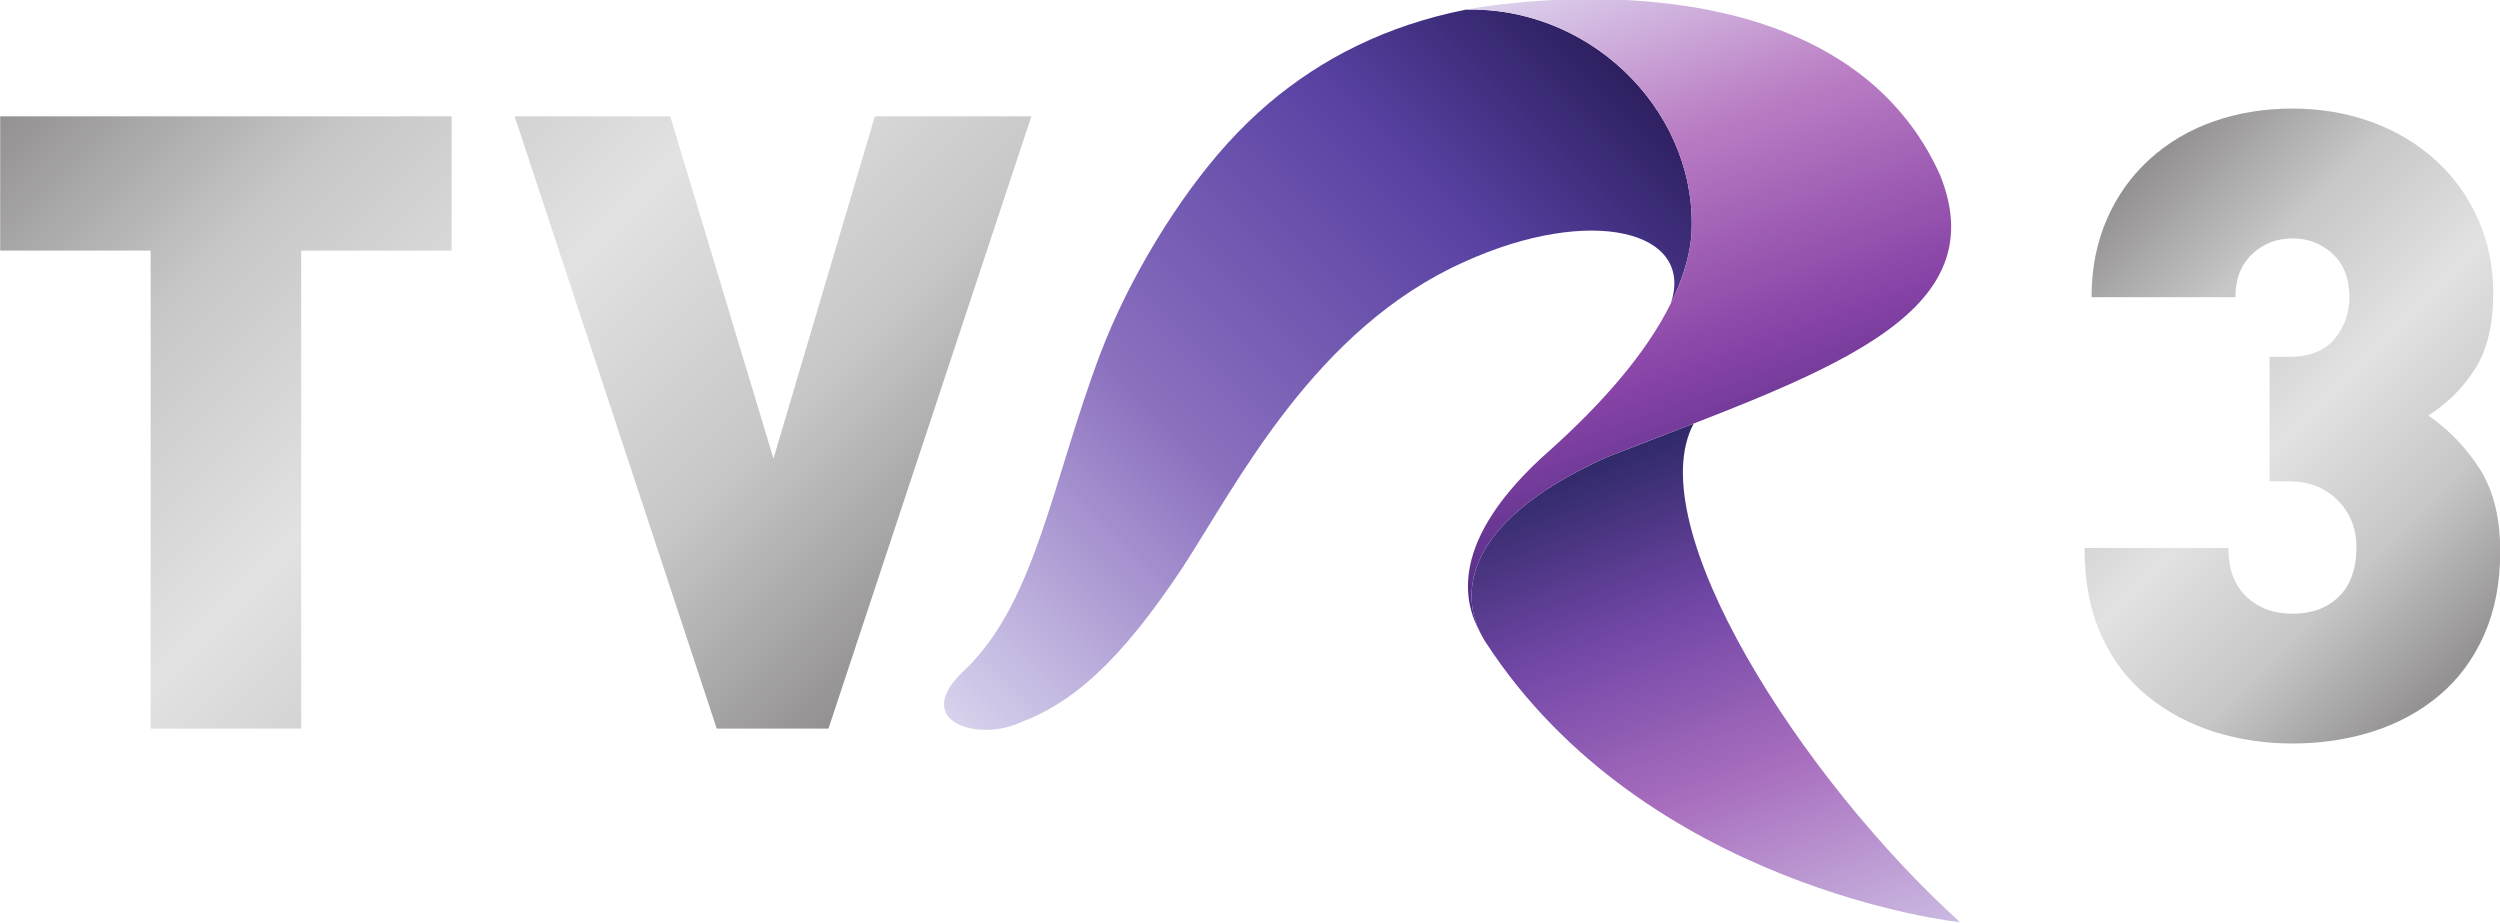 <?xml version="1.0" encoding="UTF-8" standalone="no"?>
<!-- Created with Inkscape (http://www.inkscape.org/) -->

<svg
   width="287.659mm"
   height="106.18mm"
   viewBox="0 0 287.659 106.18"
   version="1.1"
   id="svg5"
   xml:space="preserve"
   xmlns:xlink="http://www.w3.org/1999/xlink"
   xmlns="http://www.w3.org/2000/svg"
   xmlns:svg="http://www.w3.org/2000/svg"><defs
     id="defs2"><linearGradient
       x1="0"
       y1="0"
       x2="1"
       y2="0"
       gradientUnits="userSpaceOnUse"
       gradientTransform="matrix(-88.579,-88.579,88.579,-88.579,-1099.342,157.404)"
       spreadMethod="pad"
       id="linearGradient16302"><stop
         style="stop-opacity:1;stop-color:#918f90"
         offset="0"
         id="stop16292" /><stop
         style="stop-opacity:1;stop-color:#c8c7c7"
         offset="0.25"
         id="stop16294" /><stop
         style="stop-opacity:1;stop-color:#e2e2e2"
         offset="0.5"
         id="stop16296" /><stop
         style="stop-opacity:1;stop-color:#c8c7c7"
         offset="0.75"
         id="stop16298" /><stop
         style="stop-opacity:1;stop-color:#918f90"
         offset="1"
         id="stop16300" /></linearGradient><linearGradient
       x1="0"
       y1="0"
       x2="1"
       y2="0"
       gradientUnits="userSpaceOnUse"
       gradientTransform="matrix(-47.384,-47.384,47.384,-47.384,-903.283,147.134)"
       spreadMethod="pad"
       id="linearGradient16334"><stop
         style="stop-opacity:1;stop-color:#918f90"
         offset="0"
         id="stop16324" /><stop
         style="stop-opacity:1;stop-color:#c8c7c7"
         offset="0.25"
         id="stop16326" /><stop
         style="stop-opacity:1;stop-color:#e2e2e2"
         offset="0.5"
         id="stop16328" /><stop
         style="stop-opacity:1;stop-color:#c8c7c7"
         offset="0.75"
         id="stop16330" /><stop
         style="stop-opacity:1;stop-color:#918f90"
         offset="1"
         id="stop16332" /></linearGradient><linearGradient
       x1="0"
       y1="0"
       x2="1"
       y2="0"
       gradientUnits="userSpaceOnUse"
       gradientTransform="matrix(81.226,-81.226,81.226,81.226,-1088.31,160.624)"
       spreadMethod="pad"
       id="linearGradient16366"><stop
         style="stop-opacity:1;stop-color:#acbfdd"
         offset="0"
         id="stop16356" /><stop
         style="stop-opacity:1;stop-color:#7f8fc4"
         offset="0.343"
         id="stop16358" /><stop
         style="stop-opacity:1;stop-color:#5f7ec4"
         offset="0.5"
         id="stop16360" /><stop
         style="stop-opacity:1;stop-color:#4776b9"
         offset="0.68"
         id="stop16362" /><stop
         style="stop-opacity:1;stop-color:#34318f"
         offset="1"
         id="stop16364" /></linearGradient><linearGradient
       x1="0"
       y1="0"
       x2="1"
       y2="0"
       gradientUnits="userSpaceOnUse"
       gradientTransform="matrix(-23.512,-64.598,64.598,-23.512,-984.771,192.805)"
       spreadMethod="pad"
       id="linearGradient16396"><stop
         style="stop-opacity:1;stop-color:#79c6e4"
         offset="0"
         id="stop16388" /><stop
         style="stop-opacity:1;stop-color:#79c6e4"
         offset="0.146"
         id="stop16390" /><stop
         style="stop-opacity:1;stop-color:#228dba"
         offset="0.545"
         id="stop16392" /><stop
         style="stop-opacity:1;stop-color:#2b4779"
         offset="1"
         id="stop16394" /></linearGradient><linearGradient
       x1="0"
       y1="0"
       x2="1"
       y2="0"
       gradientUnits="userSpaceOnUse"
       gradientTransform="matrix(24.789,68.106,-68.106,24.789,-1014.26,69.314)"
       spreadMethod="pad"
       id="linearGradient16430"><stop
         style="stop-opacity:1;stop-color:#a6dbe9"
         offset="0"
         id="stop16418" /><stop
         style="stop-opacity:1;stop-color:#a6dbe9"
         offset="0.022"
         id="stop16420" /><stop
         style="stop-opacity:1;stop-color:#2ca1db"
         offset="0.348"
         id="stop16422" /><stop
         style="stop-opacity:1;stop-color:#228ecc"
         offset="0.64"
         id="stop16424" /><stop
         style="stop-opacity:1;stop-color:#314a95"
         offset="0.944"
         id="stop16426" /><stop
         style="stop-opacity:1;stop-color:#314a95"
         offset="1"
         id="stop16428" /></linearGradient><linearGradient
       x1="0"
       y1="0"
       x2="1"
       y2="0"
       gradientUnits="userSpaceOnUse"
       gradientTransform="matrix(-83.212,-83.212,83.212,-83.212,-774.849,152.293)"
       spreadMethod="pad"
       id="linearGradient16462"><stop
         style="stop-opacity:1;stop-color:#918f90"
         offset="0"
         id="stop16452" /><stop
         style="stop-opacity:1;stop-color:#c8c7c7"
         offset="0.25"
         id="stop16454" /><stop
         style="stop-opacity:1;stop-color:#e2e2e2"
         offset="0.5"
         id="stop16456" /><stop
         style="stop-opacity:1;stop-color:#c8c7c7"
         offset="0.75"
         id="stop16458" /><stop
         style="stop-opacity:1;stop-color:#918f90"
         offset="1"
         id="stop16460" /></linearGradient><linearGradient
       x1="0"
       y1="0"
       x2="1"
       y2="0"
       gradientUnits="userSpaceOnUse"
       gradientTransform="matrix(-52.267,-52.267,52.267,-52.267,-583.41,152.817)"
       spreadMethod="pad"
       id="linearGradient16494"><stop
         style="stop-opacity:1;stop-color:#918f90"
         offset="0"
         id="stop16484" /><stop
         style="stop-opacity:1;stop-color:#c8c7c7"
         offset="0.25"
         id="stop16486" /><stop
         style="stop-opacity:1;stop-color:#e2e2e2"
         offset="0.5"
         id="stop16488" /><stop
         style="stop-opacity:1;stop-color:#c8c7c7"
         offset="0.75"
         id="stop16490" /><stop
         style="stop-opacity:1;stop-color:#918f90"
         offset="1"
         id="stop16492" /></linearGradient><linearGradient
       x1="0"
       y1="0"
       x2="1"
       y2="0"
       gradientUnits="userSpaceOnUse"
       gradientTransform="matrix(76.351,-76.351,76.351,76.351,-764.553,155.304)"
       spreadMethod="pad"
       id="linearGradient16526"><stop
         style="stop-opacity:1;stop-color:#ebd8ca"
         offset="0"
         id="stop16516" /><stop
         style="stop-opacity:1;stop-color:#efc3ac"
         offset="0.331"
         id="stop16518" /><stop
         style="stop-opacity:1;stop-color:#ed806b"
         offset="0.64"
         id="stop16520" /><stop
         style="stop-opacity:1;stop-color:#da5446"
         offset="0.86"
         id="stop16522" /><stop
         style="stop-opacity:1;stop-color:#b44b3e"
         offset="1"
         id="stop16524" /></linearGradient><linearGradient
       x1="0"
       y1="0"
       x2="1"
       y2="0"
       gradientUnits="userSpaceOnUse"
       gradientTransform="matrix(-22.101,-60.723,60.723,-22.101,-667.227,185.554)"
       spreadMethod="pad"
       id="linearGradient16558"><stop
         style="stop-opacity:1;stop-color:#f2ac80"
         offset="0"
         id="stop16548" /><stop
         style="stop-opacity:1;stop-color:#ed9e72"
         offset="0.326"
         id="stop16550" /><stop
         style="stop-opacity:1;stop-color:#eb692b"
         offset="0.601"
         id="stop16552" /><stop
         style="stop-opacity:1;stop-color:#c32830"
         offset="0.949"
         id="stop16554" /><stop
         style="stop-opacity:1;stop-color:#c32830"
         offset="1"
         id="stop16556" /></linearGradient><linearGradient
       x1="0"
       y1="0"
       x2="1"
       y2="0"
       gradientUnits="userSpaceOnUse"
       gradientTransform="matrix(23.301,64.02,-64.02,23.301,-694.947,69.474)"
       spreadMethod="pad"
       id="linearGradient16592"><stop
         style="stop-opacity:1;stop-color:#f4e820"
         offset="0"
         id="stop16580" /><stop
         style="stop-opacity:1;stop-color:#f4e820"
         offset="0.006"
         id="stop16582" /><stop
         style="stop-opacity:1;stop-color:#eda324"
         offset="0.5"
         id="stop16584" /><stop
         style="stop-opacity:1;stop-color:#e9832a"
         offset="0.669"
         id="stop16586" /><stop
         style="stop-opacity:1;stop-color:#e85f2a"
         offset="0.921"
         id="stop16588" /><stop
         style="stop-opacity:1;stop-color:#e85f2a"
         offset="1"
         id="stop16590" /></linearGradient><linearGradient
       x1="0"
       y1="0"
       x2="1"
       y2="0"
       gradientUnits="userSpaceOnUse"
       gradientTransform="matrix(-20.884,20.884,20.884,20.884,480.017,757.135)"
       spreadMethod="pad"
       id="linearGradient16624"><stop
         style="stop-opacity:1;stop-color:#918f90"
         offset="0"
         id="stop16614" /><stop
         style="stop-opacity:1;stop-color:#c8c7c7"
         offset="0.25"
         id="stop16616" /><stop
         style="stop-opacity:1;stop-color:#e2e2e2"
         offset="0.5"
         id="stop16618" /><stop
         style="stop-opacity:1;stop-color:#c8c7c7"
         offset="0.75"
         id="stop16620" /><stop
         style="stop-opacity:1;stop-color:#918f90"
         offset="1"
         id="stop16622" /></linearGradient><linearGradient
       x1="0"
       y1="0"
       x2="1"
       y2="0"
       gradientUnits="userSpaceOnUse"
       gradientTransform="matrix(-14.207,14.207,14.207,14.207,430.92,762.279)"
       spreadMethod="pad"
       id="linearGradient16656"><stop
         style="stop-opacity:1;stop-color:#918f90"
         offset="0"
         id="stop16646" /><stop
         style="stop-opacity:1;stop-color:#c8c7c7"
         offset="0.25"
         id="stop16648" /><stop
         style="stop-opacity:1;stop-color:#e2e2e2"
         offset="0.5"
         id="stop16650" /><stop
         style="stop-opacity:1;stop-color:#c8c7c7"
         offset="0.75"
         id="stop16652" /><stop
         style="stop-opacity:1;stop-color:#918f90"
         offset="1"
         id="stop16654" /></linearGradient><linearGradient
       x1="0"
       y1="0"
       x2="1"
       y2="0"
       gradientUnits="userSpaceOnUse"
       gradientTransform="matrix(13.082,13.082,13.082,-13.082,432.604,761.781)"
       spreadMethod="pad"
       id="linearGradient16686"><stop
         style="stop-opacity:1;stop-color:#e9145f"
         offset="0"
         id="stop16678" /><stop
         style="stop-opacity:1;stop-color:#b11959"
         offset="0.419"
         id="stop16680" /><stop
         style="stop-opacity:1;stop-color:#881e59"
         offset="0.793"
         id="stop16682" /><stop
         style="stop-opacity:1;stop-color:#491637"
         offset="1"
         id="stop16684" /></linearGradient><linearGradient
       x1="0"
       y1="0"
       x2="1"
       y2="0"
       gradientUnits="userSpaceOnUse"
       gradientTransform="matrix(-3.787,10.404,10.404,3.787,449.28,756.597)"
       spreadMethod="pad"
       id="linearGradient16716"><stop
         style="stop-opacity:1;stop-color:#d72835"
         offset="0"
         id="stop16708" /><stop
         style="stop-opacity:1;stop-color:#cb2b29"
         offset="0.299"
         id="stop16710" /><stop
         style="stop-opacity:1;stop-color:#b5212c"
         offset="0.598"
         id="stop16712" /><stop
         style="stop-opacity:1;stop-color:#490f27"
         offset="1"
         id="stop16714" /></linearGradient><linearGradient
       x1="0"
       y1="0"
       x2="1"
       y2="0"
       gradientUnits="userSpaceOnUse"
       gradientTransform="matrix(3.992,-10.969,-10.969,-3.992,444.53,776.487)"
       spreadMethod="pad"
       id="linearGradient16746"><stop
         style="stop-opacity:1;stop-color:#ec4146"
         offset="0"
         id="stop16738" /><stop
         style="stop-opacity:1;stop-color:#ec222d"
         offset="0.348"
         id="stop16740" /><stop
         style="stop-opacity:1;stop-color:#c3293c"
         offset="0.68"
         id="stop16742" /><stop
         style="stop-opacity:1;stop-color:#872223"
         offset="1"
         id="stop16744" /></linearGradient><linearGradient
       x1="0"
       y1="0"
       x2="1"
       y2="0"
       gradientUnits="userSpaceOnUse"
       gradientTransform="matrix(-14.165,14.165,14.165,14.165,510.709,762.396)"
       spreadMethod="pad"
       id="linearGradient16778"><stop
         style="stop-opacity:1;stop-color:#918f90"
         offset="0"
         id="stop16768" /><stop
         style="stop-opacity:1;stop-color:#c8c7c7"
         offset="0.25"
         id="stop16770" /><stop
         style="stop-opacity:1;stop-color:#e2e2e2"
         offset="0.5"
         id="stop16772" /><stop
         style="stop-opacity:1;stop-color:#c8c7c7"
         offset="0.75"
         id="stop16774" /><stop
         style="stop-opacity:1;stop-color:#918f90"
         offset="1"
         id="stop16776" /></linearGradient><linearGradient
       x1="0"
       y1="0"
       x2="1"
       y2="0"
       gradientUnits="userSpaceOnUse"
       gradientTransform="matrix(12.989,12.989,12.989,-12.989,512.473,761.882)"
       spreadMethod="pad"
       id="linearGradient16808"><stop
         style="stop-opacity:1;stop-color:#8dc8ec"
         offset="0"
         id="stop16800" /><stop
         style="stop-opacity:1;stop-color:#31a5e0"
         offset="0.376"
         id="stop16802" /><stop
         style="stop-opacity:1;stop-color:#258fcf"
         offset="0.579"
         id="stop16804" /><stop
         style="stop-opacity:1;stop-color:#2b4c96"
         offset="1"
         id="stop16806" /></linearGradient><linearGradient
       x1="0"
       y1="0"
       x2="1"
       y2="0"
       gradientUnits="userSpaceOnUse"
       gradientTransform="matrix(-3.76,10.33,10.33,3.76,529.031,756.735)"
       spreadMethod="pad"
       id="linearGradient16838"><stop
         style="stop-opacity:1;stop-color:#eb4c3a"
         offset="0"
         id="stop16830" /><stop
         style="stop-opacity:1;stop-color:#df2e2a"
         offset="0.545"
         id="stop16832" /><stop
         style="stop-opacity:1;stop-color:#9e2b28"
         offset="0.837"
         id="stop16834" /><stop
         style="stop-opacity:1;stop-color:#802323"
         offset="1"
         id="stop16836" /></linearGradient><linearGradient
       x1="0"
       y1="0"
       x2="1"
       y2="0"
       gradientUnits="userSpaceOnUse"
       gradientTransform="matrix(3.964,-10.891,-10.891,-3.964,524.315,776.484)"
       spreadMethod="pad"
       id="linearGradient16868"><stop
         style="stop-opacity:1;stop-color:#f3dd25"
         offset="0"
         id="stop16860" /><stop
         style="stop-opacity:1;stop-color:#f3dd25"
         offset="0.129"
         id="stop16862" /><stop
         style="stop-opacity:1;stop-color:#e98329"
         offset="0.584"
         id="stop16864" /><stop
         style="stop-opacity:1;stop-color:#e85f2a"
         offset="1"
         id="stop16866" /></linearGradient><linearGradient
       x1="0"
       y1="0"
       x2="1"
       y2="0"
       gradientUnits="userSpaceOnUse"
       gradientTransform="matrix(-7.508,7.508,7.508,7.508,540.856,763.994)"
       spreadMethod="pad"
       id="linearGradient16900"><stop
         style="stop-opacity:1;stop-color:#918f90"
         offset="0"
         id="stop16890" /><stop
         style="stop-opacity:1;stop-color:#c8c7c7"
         offset="0.25"
         id="stop16892" /><stop
         style="stop-opacity:1;stop-color:#e2e2e2"
         offset="0.5"
         id="stop16894" /><stop
         style="stop-opacity:1;stop-color:#c8c7c7"
         offset="0.75"
         id="stop16896" /><stop
         style="stop-opacity:1;stop-color:#918f90"
         offset="1"
         id="stop16898" /></linearGradient><linearGradient
       x1="0"
       y1="0"
       x2="1"
       y2="0"
       gradientUnits="userSpaceOnUse"
       gradientTransform="matrix(-14.156,14.156,14.156,14.156,186.429,762.394)"
       spreadMethod="pad"
       id="linearGradient16932"><stop
         style="stop-opacity:1;stop-color:#918f90"
         offset="0"
         id="stop16922" /><stop
         style="stop-opacity:1;stop-color:#c8c7c7"
         offset="0.25"
         id="stop16924" /><stop
         style="stop-opacity:1;stop-color:#e2e2e2"
         offset="0.5"
         id="stop16926" /><stop
         style="stop-opacity:1;stop-color:#c8c7c7"
         offset="0.75"
         id="stop16928" /><stop
         style="stop-opacity:1;stop-color:#918f90"
         offset="1"
         id="stop16930" /></linearGradient><linearGradient
       x1="0"
       y1="0"
       x2="1"
       y2="0"
       gradientUnits="userSpaceOnUse"
       gradientTransform="matrix(12.989,12.989,12.989,-12.989,188.18,761.882)"
       spreadMethod="pad"
       id="linearGradient16962"><stop
         style="stop-opacity:1;stop-color:#d7d1ec"
         offset="0"
         id="stop16954" /><stop
         style="stop-opacity:1;stop-color:#8b70bf"
         offset="0.39"
         id="stop16956" /><stop
         style="stop-opacity:1;stop-color:#5841a2"
         offset="0.769"
         id="stop16958" /><stop
         style="stop-opacity:1;stop-color:#2e2061"
         offset="1"
         id="stop16960" /></linearGradient><linearGradient
       x1="0"
       y1="0"
       x2="1"
       y2="0"
       gradientUnits="userSpaceOnUse"
       gradientTransform="matrix(-3.76,10.33,10.33,3.76,204.738,756.735)"
       spreadMethod="pad"
       id="linearGradient16992"><stop
         style="stop-opacity:1;stop-color:#cbbae2"
         offset="0"
         id="stop16984" /><stop
         style="stop-opacity:1;stop-color:#a86ebe"
         offset="0.374"
         id="stop16986" /><stop
         style="stop-opacity:1;stop-color:#7448a8"
         offset="0.681"
         id="stop16988" /><stop
         style="stop-opacity:1;stop-color:#2f2969"
         offset="1"
         id="stop16990" /></linearGradient><linearGradient
       x1="0"
       y1="0"
       x2="1"
       y2="0"
       gradientUnits="userSpaceOnUse"
       gradientTransform="matrix(3.964,-10.891,-10.891,-3.964,200.022,776.484)"
       spreadMethod="pad"
       id="linearGradient17022"><stop
         style="stop-opacity:1;stop-color:#ddd2ed"
         offset="0"
         id="stop17014" /><stop
         style="stop-opacity:1;stop-color:#ba7ec4"
         offset="0.319"
         id="stop17016" /><stop
         style="stop-opacity:1;stop-color:#8944a7"
         offset="0.687"
         id="stop17018" /><stop
         style="stop-opacity:1;stop-color:#492981"
         offset="1"
         id="stop17020" /></linearGradient><linearGradient
       x1="0"
       y1="0"
       x2="1"
       y2="0"
       gradientUnits="userSpaceOnUse"
       gradientTransform="matrix(-8.127,8.127,8.127,8.127,218.593,763.533)"
       spreadMethod="pad"
       id="linearGradient17054"><stop
         style="stop-opacity:1;stop-color:#918f90"
         offset="0"
         id="stop17044" /><stop
         style="stop-opacity:1;stop-color:#c8c7c7"
         offset="0.25"
         id="stop17046" /><stop
         style="stop-opacity:1;stop-color:#e2e2e2"
         offset="0.5"
         id="stop17048" /><stop
         style="stop-opacity:1;stop-color:#c8c7c7"
         offset="0.75"
         id="stop17050" /><stop
         style="stop-opacity:1;stop-color:#918f90"
         offset="1"
         id="stop17052" /></linearGradient><linearGradient
       x1="0"
       y1="0"
       x2="1"
       y2="0"
       gradientUnits="userSpaceOnUse"
       gradientTransform="matrix(-14.001,14.001,14.001,14.001,363.202,762.522)"
       spreadMethod="pad"
       id="linearGradient17086"><stop
         style="stop-opacity:1;stop-color:#918f90"
         offset="0"
         id="stop17076" /><stop
         style="stop-opacity:1;stop-color:#c8c7c7"
         offset="0.25"
         id="stop17078" /><stop
         style="stop-opacity:1;stop-color:#e2e2e2"
         offset="0.5"
         id="stop17080" /><stop
         style="stop-opacity:1;stop-color:#c8c7c7"
         offset="0.75"
         id="stop17082" /><stop
         style="stop-opacity:1;stop-color:#918f90"
         offset="1"
         id="stop17084" /></linearGradient><linearGradient
       x1="0"
       y1="0"
       x2="1"
       y2="0"
       gradientUnits="userSpaceOnUse"
       gradientTransform="matrix(12.863,12.863,12.863,-12.863,364.91,762.02)"
       spreadMethod="pad"
       id="linearGradient17116"><stop
         style="stop-opacity:1;stop-color:#8dc8ec"
         offset="0"
         id="stop17108" /><stop
         style="stop-opacity:1;stop-color:#31a5e0"
         offset="0.376"
         id="stop17110" /><stop
         style="stop-opacity:1;stop-color:#258fcf"
         offset="0.579"
         id="stop17112" /><stop
         style="stop-opacity:1;stop-color:#2b4c96"
         offset="1"
         id="stop17114" /></linearGradient><linearGradient
       x1="0"
       y1="0"
       x2="1"
       y2="0"
       gradientUnits="userSpaceOnUse"
       gradientTransform="matrix(-3.723,10.23,10.23,3.723,381.306,756.924)"
       spreadMethod="pad"
       id="linearGradient17146"><stop
         style="stop-opacity:1;stop-color:#8dc8ec"
         offset="0"
         id="stop17138" /><stop
         style="stop-opacity:1;stop-color:#31a5e0"
         offset="0.376"
         id="stop17140" /><stop
         style="stop-opacity:1;stop-color:#258fcf"
         offset="0.579"
         id="stop17142" /><stop
         style="stop-opacity:1;stop-color:#2b4c96"
         offset="1"
         id="stop17144" /></linearGradient><linearGradient
       x1="0"
       y1="0"
       x2="1"
       y2="0"
       gradientUnits="userSpaceOnUse"
       gradientTransform="matrix(3.925,-10.785,-10.785,-3.925,376.636,776.479)"
       spreadMethod="pad"
       id="linearGradient17176"><stop
         style="stop-opacity:1;stop-color:#8dc8ec"
         offset="0"
         id="stop17168" /><stop
         style="stop-opacity:1;stop-color:#31a5e0"
         offset="0.376"
         id="stop17170" /><stop
         style="stop-opacity:1;stop-color:#258fcf"
         offset="0.579"
         id="stop17172" /><stop
         style="stop-opacity:1;stop-color:#2b4c96"
         offset="1"
         id="stop17174" /></linearGradient><linearGradient
       x1="0"
       y1="0"
       x2="1"
       y2="0"
       gradientUnits="userSpaceOnUse"
       gradientTransform="matrix(0,11.896,11.896,0,397.271,761.862)"
       spreadMethod="pad"
       id="linearGradient17208"><stop
         style="stop-opacity:1;stop-color:#918f90"
         offset="0"
         id="stop17198" /><stop
         style="stop-opacity:1;stop-color:#e9e9e9"
         offset="0.25"
         id="stop17200" /><stop
         style="stop-opacity:1;stop-color:#918f90"
         offset="0.5"
         id="stop17202" /><stop
         style="stop-opacity:1;stop-color:#d3d2d2"
         offset="0.75"
         id="stop17204" /><stop
         style="stop-opacity:1;stop-color:#5a5758"
         offset="1"
         id="stop17206" /></linearGradient><linearGradient
       x1="0"
       y1="0"
       x2="1"
       y2="0"
       gradientUnits="userSpaceOnUse"
       gradientTransform="matrix(-13.589,13.589,13.589,13.589,402.979,761.015)"
       spreadMethod="pad"
       id="linearGradient17236"><stop
         style="stop-opacity:1;stop-color:#868484"
         offset="0"
         id="stop17230" /><stop
         style="stop-opacity:1;stop-color:#e9e9e9"
         offset="0.5"
         id="stop17232" /><stop
         style="stop-opacity:1;stop-color:#b2b1b1"
         offset="1"
         id="stop17234" /></linearGradient><clipPath
       clipPathUnits="userSpaceOnUse"
       id="clipPath17254"><path
         d="m 388.146,773.359 h 18.25 v -11.1 h -18.25 z"
         id="path17252" /></clipPath><clipPath
       clipPathUnits="userSpaceOnUse"
       id="clipPath17258"><path
         d="m 388.146,768.013 h 18.25 v -5.754 h -18.25 z"
         id="path17256" /></clipPath><clipPath
       clipPathUnits="userSpaceOnUse"
       id="clipPath17266"><path
         d="m 388.146,762.259 v 5.754 h 18.25 v -5.754 z"
         id="path17264" /></clipPath><linearGradient
       x1="0"
       y1="0"
       x2="1"
       y2="0"
       gradientUnits="userSpaceOnUse"
       gradientTransform="matrix(0,5.754,5.754,0,397.271,762.259)"
       spreadMethod="pad"
       id="linearGradient17272"><stop
         style="stop-opacity:1;stop-color:#231f20"
         offset="0"
         id="stop17268" /><stop
         style="stop-opacity:1;stop-color:#ffffff"
         offset="1"
         id="stop17270" /></linearGradient><clipPath
       clipPathUnits="userSpaceOnUse"
       id="clipPath17308"><path
         d="m 388.146,773.359 h 18.25 v -11.1 h -18.25 z"
         id="path17306" /></clipPath><clipPath
       clipPathUnits="userSpaceOnUse"
       id="clipPath17312"><path
         d="m 388.146,762.26 h 18.25 v 11.1 h -18.25 z"
         id="path17310" /></clipPath><linearGradient
       x1="0"
       y1="0"
       x2="1"
       y2="0"
       gradientUnits="userSpaceOnUse"
       gradientTransform="matrix(-14.393,14.393,14.393,14.393,242.963,762.186)"
       spreadMethod="pad"
       id="linearGradient17354"><stop
         style="stop-opacity:1;stop-color:#918f90"
         offset="0"
         id="stop17344" /><stop
         style="stop-opacity:1;stop-color:#c8c7c7"
         offset="0.25"
         id="stop17346" /><stop
         style="stop-opacity:1;stop-color:#e2e2e2"
         offset="0.5"
         id="stop17348" /><stop
         style="stop-opacity:1;stop-color:#c8c7c7"
         offset="0.75"
         id="stop17350" /><stop
         style="stop-opacity:1;stop-color:#918f90"
         offset="1"
         id="stop17352" /></linearGradient><linearGradient
       x1="0"
       y1="0"
       x2="1"
       y2="0"
       gradientUnits="userSpaceOnUse"
       gradientTransform="matrix(-41.821,41.821,41.821,41.821,324.053,745.224)"
       spreadMethod="pad"
       id="linearGradient17386"><stop
         style="stop-opacity:1;stop-color:#918f90"
         offset="0"
         id="stop17376" /><stop
         style="stop-opacity:1;stop-color:#c8c7c7"
         offset="0.25"
         id="stop17378" /><stop
         style="stop-opacity:1;stop-color:#e2e2e2"
         offset="0.5"
         id="stop17380" /><stop
         style="stop-opacity:1;stop-color:#c8c7c7"
         offset="0.75"
         id="stop17382" /><stop
         style="stop-opacity:1;stop-color:#918f90"
         offset="1"
         id="stop17384" /></linearGradient><linearGradient
       x1="0"
       y1="0"
       x2="1"
       y2="0"
       gradientUnits="userSpaceOnUse"
       gradientTransform="matrix(13.192,13.192,13.192,-13.192,244.765,761.66)"
       spreadMethod="pad"
       id="linearGradient17418"><stop
         style="stop-opacity:1;stop-color:#9ed6d9"
         offset="0"
         id="stop17408" /><stop
         style="stop-opacity:1;stop-color:#94d0bf"
         offset="0.191"
         id="stop17410" /><stop
         style="stop-opacity:1;stop-color:#6ac3ad"
         offset="0.494"
         id="stop17412" /><stop
         style="stop-opacity:1;stop-color:#2caa6f"
         offset="0.73"
         id="stop17414" /><stop
         style="stop-opacity:1;stop-color:#216570"
         offset="1"
         id="stop17416" /></linearGradient><linearGradient
       x1="0"
       y1="0"
       x2="1"
       y2="0"
       gradientUnits="userSpaceOnUse"
       gradientTransform="matrix(-3.819,10.492,10.492,3.819,261.581,756.434)"
       spreadMethod="pad"
       id="linearGradient17448"><stop
         style="stop-opacity:1;stop-color:#85ccc3"
         offset="0"
         id="stop17440" /><stop
         style="stop-opacity:1;stop-color:#62be9e"
         offset="0.298"
         id="stop17442" /><stop
         style="stop-opacity:1;stop-color:#2c8c98"
         offset="0.646"
         id="stop17444" /><stop
         style="stop-opacity:1;stop-color:#2e4473"
         offset="1"
         id="stop17446" /></linearGradient><linearGradient
       x1="0"
       y1="0"
       x2="1"
       y2="0"
       gradientUnits="userSpaceOnUse"
       gradientTransform="matrix(4.026,-11.061,-11.061,-4.026,256.792,776.491)"
       spreadMethod="pad"
       id="linearGradient17482"><stop
         style="stop-opacity:1;stop-color:#f7e921"
         offset="0"
         id="stop17470" /><stop
         style="stop-opacity:1;stop-color:#f7e921"
         offset="0.006"
         id="stop17472" /><stop
         style="stop-opacity:1;stop-color:#9ccc31"
         offset="0.253"
         id="stop17474" /><stop
         style="stop-opacity:1;stop-color:#6cbf40"
         offset="0.388"
         id="stop17476" /><stop
         style="stop-opacity:1;stop-color:#2ca34c"
         offset="0.567"
         id="stop17478" /><stop
         style="stop-opacity:1;stop-color:#20623b"
         offset="1"
         id="stop17480" /></linearGradient><mask
       maskUnits="userSpaceOnUse"
       id="mask43034"><g
         id="g43062"
         style="stroke-width:5.854"
         transform="matrix(0.171,0,0,-0.171,262.613,788.353)"><g
           id="g43060"
           style="stroke-width:1"
           transform="matrix(5.854,0,0,-5.854,-1537.303,4614.921)"><g
             clip-path="url(#clipPath17254)"
             id="g43058"
             style="stroke-width:1"><path
               d="m 388.146,773.359 h 18.25 v -11.1 h -18.25 z"
               style="fill:#000000;fill-opacity:1;fill-rule:nonzero;stroke:none;stroke-width:1"
               id="path43036" /><g
               id="g43056"
               style="stroke-width:1"><g
                 id="g43038"
                 style="stroke-width:1" /><g
                 id="g43054"
                 style="stroke-width:1"><g
                   clip-path="url(#clipPath17258)"
                   id="g43052"
                   style="stroke-width:1"><g
                     id="g43050"
                     style="stroke-width:1"><g
                       id="g43048"
                       style="stroke-width:1"><g
                         id="g43046"
                         style="stroke-width:1"><g
                           id="g43044"
                           style="stroke-width:1"><g
                             clip-path="url(#clipPath17266)"
                             id="g43042"
                             style="stroke-width:1"><path
                               d="m 398.337,762.259 h 4.012 c 0.599,0 1.159,0.091 1.665,0.27 v 0 c 0.491,0.174 0.917,0.438 1.262,0.784 v 0 c 0.25,0.251 0.453,0.515 0.601,0.786 v 0 c 0.148,0.272 0.261,0.578 0.337,0.908 v 0 c 0.078,0.343 0.128,0.731 0.149,1.151 v 0 c 0.022,0.441 0.033,0.997 0.033,1.652 v 0 0.006 c -0.702,0.032 -1.411,0.059 -2.128,0.084 v 0 -0.09 c 0,-0.507 -0.005,-0.928 -0.017,-1.251 v 0 c -0.011,-0.329 -0.029,-0.58 -0.053,-0.771 v 0 c -0.027,-0.213 -0.065,-0.381 -0.116,-0.514 v 0 c -0.051,-0.131 -0.121,-0.255 -0.206,-0.37 v 0 c -0.18,-0.26 -0.411,-0.467 -0.69,-0.613 v 0 c -0.279,-0.147 -0.628,-0.221 -1.036,-0.221 v 0 h -1.685 v 3.923 c -0.704,0.011 -1.414,0.017 -2.128,0.02 v 0 z m -10.191,5.55 v -5.55 h 2.128 v 4.712 h 3.903 v -4.712 h 2.128 v 5.754 c -2.807,-0.014 -5.537,-0.084 -8.159,-0.204"
                               style="fill:url(#linearGradient43064);stroke:none;stroke-width:1"
                               id="path43040" /></g></g></g></g></g></g></g></g></g></g></g></mask><linearGradient
       xlink:href="#linearGradient17272"
       id="linearGradient43064"
       gradientUnits="userSpaceOnUse"
       gradientTransform="matrix(0,5.754,5.754,0,397.271,762.259)"
       x1="0"
       y1="0"
       x2="1"
       y2="0"
       spreadMethod="pad" /><mask
       maskUnits="userSpaceOnUse"
       id="mask43066"><g
         id="g43094"
         style="stroke-width:5.854"
         transform="matrix(0.171,0,0,-0.171,262.613,788.353)"><g
           id="g43092"
           style="stroke-width:1"
           transform="matrix(5.854,0,0,-5.854,-1537.303,4614.921)"><g
             clip-path="url(#clipPath17254)"
             id="g43090"
             style="stroke-width:1"><path
               d="m 388.146,773.359 h 18.25 v -11.1 h -18.25 z"
               style="fill:#000000;fill-opacity:1;fill-rule:nonzero;stroke:none;stroke-width:1"
               id="path43068" /><g
               id="g43088"
               style="stroke-width:1"><g
                 id="g43070"
                 style="stroke-width:1" /><g
                 id="g43086"
                 style="stroke-width:1"><g
                   clip-path="url(#clipPath17258)"
                   id="g43084"
                   style="stroke-width:1"><g
                     id="g43082"
                     style="stroke-width:1"><g
                       id="g43080"
                       style="stroke-width:1"><g
                         id="g43078"
                         style="stroke-width:1"><g
                           id="g43076"
                           style="stroke-width:1"><g
                             clip-path="url(#clipPath17266)"
                             id="g43074"
                             style="stroke-width:1"><path
                               d="m 398.337,762.259 h 4.012 c 0.599,0 1.159,0.091 1.665,0.27 v 0 c 0.491,0.174 0.917,0.438 1.262,0.784 v 0 c 0.25,0.251 0.453,0.515 0.601,0.786 v 0 c 0.148,0.272 0.261,0.578 0.337,0.908 v 0 c 0.078,0.343 0.128,0.731 0.149,1.151 v 0 c 0.022,0.441 0.033,0.997 0.033,1.652 v 0 0.006 c -0.702,0.032 -1.411,0.059 -2.128,0.084 v 0 -0.09 c 0,-0.507 -0.005,-0.928 -0.017,-1.251 v 0 c -0.011,-0.329 -0.029,-0.58 -0.053,-0.771 v 0 c -0.027,-0.213 -0.065,-0.381 -0.116,-0.514 v 0 c -0.051,-0.131 -0.121,-0.255 -0.206,-0.37 v 0 c -0.18,-0.26 -0.411,-0.467 -0.69,-0.613 v 0 c -0.279,-0.147 -0.628,-0.221 -1.036,-0.221 v 0 h -1.685 v 3.923 c -0.704,0.011 -1.414,0.017 -2.128,0.02 v 0 z m -10.191,5.55 v -5.55 h 2.128 v 4.712 h 3.903 v -4.712 h 2.128 v 5.754 c -2.807,-0.014 -5.537,-0.084 -8.159,-0.204"
                               style="fill:url(#linearGradient43096);stroke:none;stroke-width:1"
                               id="path43072" /></g></g></g></g></g></g></g></g></g></g></g></mask><linearGradient
       xlink:href="#linearGradient17272"
       id="linearGradient43096"
       gradientUnits="userSpaceOnUse"
       gradientTransform="matrix(0,5.754,5.754,0,397.271,762.259)"
       x1="0"
       y1="0"
       x2="1"
       y2="0"
       spreadMethod="pad" /></defs><g
     id="layer1"
     transform="translate(545.224,-71.982)"><g
       id="g16916"
       clip-path="none"
       style="stroke-width:0.06"
       transform="matrix(5.854,0,0,-5.854,-1537.303,4614.921)"><path
         d="m 186.666,773.753 -1.993,-6.727 -2.029,6.727 h -3.058 l 3.972,-12.034 h 2.196 l 3.988,12.034 z m -17.192,0 v -0.001 -2.637 h 2.957 v -9.396 h 2.959 v 9.396 h 2.957 v 2.638 z"
         style="fill:url(#linearGradient16932);stroke:none;stroke-width:0.06"
         id="path16934" /></g><g
       id="g44632"><g
         id="g16948"
         clip-path="none"
         style="stroke-width:0.06"
         transform="matrix(5.854,0,0,-5.854,-1537.303,4614.921)"><path
           d="m 198.285,775.851 c -1.575,-0.312 -2.846,-0.968 -3.872,-1.838 v 0 c -0.296,-0.251 -0.569,-0.52 -0.825,-0.802 v 0 c -0.949,-1.049 -1.93,-2.639 -2.496,-4.139 v 0 c -0.95,-2.516 -1.264,-4.878 -2.673,-6.214 v 0 c -1.052,-0.981 0.243,-1.409 1.094,-1.023 v 0 c 1.006,0.374 1.939,1.146 3.206,3.057 v 0 c 1.073,1.651 2.592,4.682 5.528,5.999 v 0 c 2.498,1.134 4.545,0.612 4.063,-0.817 v 0 c 0.211,0.426 0.352,0.854 0.401,1.281 v 0 c 0.186,2.36 -1.84,4.497 -4.327,4.498 v 0 c -0.033,0 -0.065,-10e-4 -0.099,-0.002"
           style="fill:url(#linearGradient16962);stroke:none;stroke-width:0.06"
           id="path16964" /></g><g
         id="g16978"
         clip-path="none"
         style="stroke-width:0.06"
         transform="matrix(5.854,0,0,-5.854,-1537.303,4614.921)"><path
           d="m 201.064,767.059 c -3.095,-1.388 -2.778,-2.881 -2.505,-3.441 v 0 c 0.062,-0.126 0.113,-0.203 0.118,-0.209 v 0 c 3.118,-4.799 9.293,-5.508 9.313,-5.49 v 0 c -3.114,2.822 -6.302,7.796 -5.229,9.796 v 0 c -0.546,-0.212 -1.115,-0.429 -1.697,-0.656"
           style="fill:url(#linearGradient16992);stroke:none;stroke-width:0.06"
           id="path16994" /></g><g
         id="g17008"
         clip-path="none"
         style="stroke-width:0.06"
         transform="matrix(5.854,0,0,-5.854,-1537.303,4614.921)"><path
           d="m 198.285,775.851 c 2.533,0.059 4.614,-2.105 4.426,-4.496 v 0 c -0.049,-0.427 -0.19,-0.855 -0.401,-1.281 v 0 c -0.495,-1.002 -1.376,-1.986 -2.363,-2.873 v 0 c -2.06,-1.807 -1.687,-3.039 -1.388,-3.583 v 0 c -0.273,0.559 -0.591,2.052 2.505,3.441 v 0 c 4.139,1.618 7.681,2.695 6.541,5.538 v 0 c -1.311,2.909 -4.585,3.46 -6.88,3.46 v 0 c -1.403,10e-4 -2.44,-0.206 -2.44,-0.206"
           style="fill:url(#linearGradient17022);stroke:none;stroke-width:0.06"
           id="path17024" /></g></g><g
       id="g17038"
       clip-path="none"
       style="stroke-width:0.06"
       transform="matrix(5.854,0,0,-5.854,-1537.303,4614.921)"><path
         d="m 212.986,773.655 c -0.477,-0.166 -0.897,-0.413 -1.258,-0.74 v 0 c -0.362,-0.328 -0.645,-0.722 -0.845,-1.181 v 0 c -0.201,-0.46 -0.302,-0.971 -0.302,-1.535 v 0 h 2.827 c 0,0.357 0.109,0.638 0.328,0.845 v 0 c 0.217,0.206 0.482,0.31 0.793,0.31 v 0 c 0.31,0 0.574,-0.102 0.792,-0.305 v 0 c 0.218,-0.204 0.328,-0.487 0.328,-0.85 v 0 c 0,-0.315 -0.098,-0.588 -0.293,-0.822 v 0 c -0.196,-0.233 -0.489,-0.35 -0.879,-0.35 v 0 h -0.397 v -2.448 h 0.397 c 0.379,0 0.691,-0.123 0.939,-0.369 v 0 c 0.247,-0.248 0.371,-0.556 0.371,-0.923 v 0 c 0,-0.426 -0.116,-0.75 -0.345,-0.974 v 0 c -0.23,-0.224 -0.535,-0.336 -0.913,-0.336 v 0 c -0.369,0 -0.67,0.112 -0.905,0.336 v 0 c -0.236,0.224 -0.354,0.543 -0.354,0.957 v 0 h -2.827 c 0,-0.667 0.112,-1.245 0.336,-1.733 v 0 c 0.224,-0.488 0.532,-0.887 0.923,-1.197 v 0 c 0.39,-0.311 0.827,-0.541 1.309,-0.69 v 0 c 0.483,-0.149 0.989,-0.224 1.518,-0.224 v 0 c 0.551,0 1.074,0.077 1.568,0.232 v 0 c 0.494,0.156 0.931,0.391 1.31,0.707 v 0 c 0.379,0.316 0.675,0.713 0.887,1.19 v 0 c 0.213,0.477 0.32,1.026 0.32,1.646 v 0 c 0,0.655 -0.133,1.191 -0.396,1.612 v 0 c -0.265,0.419 -0.604,0.772 -1.017,1.06 v 0 c 0.378,0.241 0.685,0.548 0.921,0.921 v 0 c 0.236,0.374 0.354,0.865 0.354,1.475 v 0 c 0,0.528 -0.098,1.013 -0.294,1.456 v 0 c -0.195,0.443 -0.471,0.828 -0.827,1.155 v 0 c -0.356,0.327 -0.775,0.58 -1.258,0.758 v 0 c -0.483,0.178 -1.006,0.268 -1.568,0.268 v 0 c -0.552,0 -1.067,-0.084 -1.543,-0.251"
         style="fill:url(#linearGradient17054);stroke:none;stroke-width:0.06"
         id="path17056" /></g><g
       id="g17304"
       style="stroke-width:0.06"
       transform="matrix(5.854,0,0,-5.854,-1537.303,4614.921)"
       mask="url(#mask43066)"
       clip-path="none" /></g></svg>
